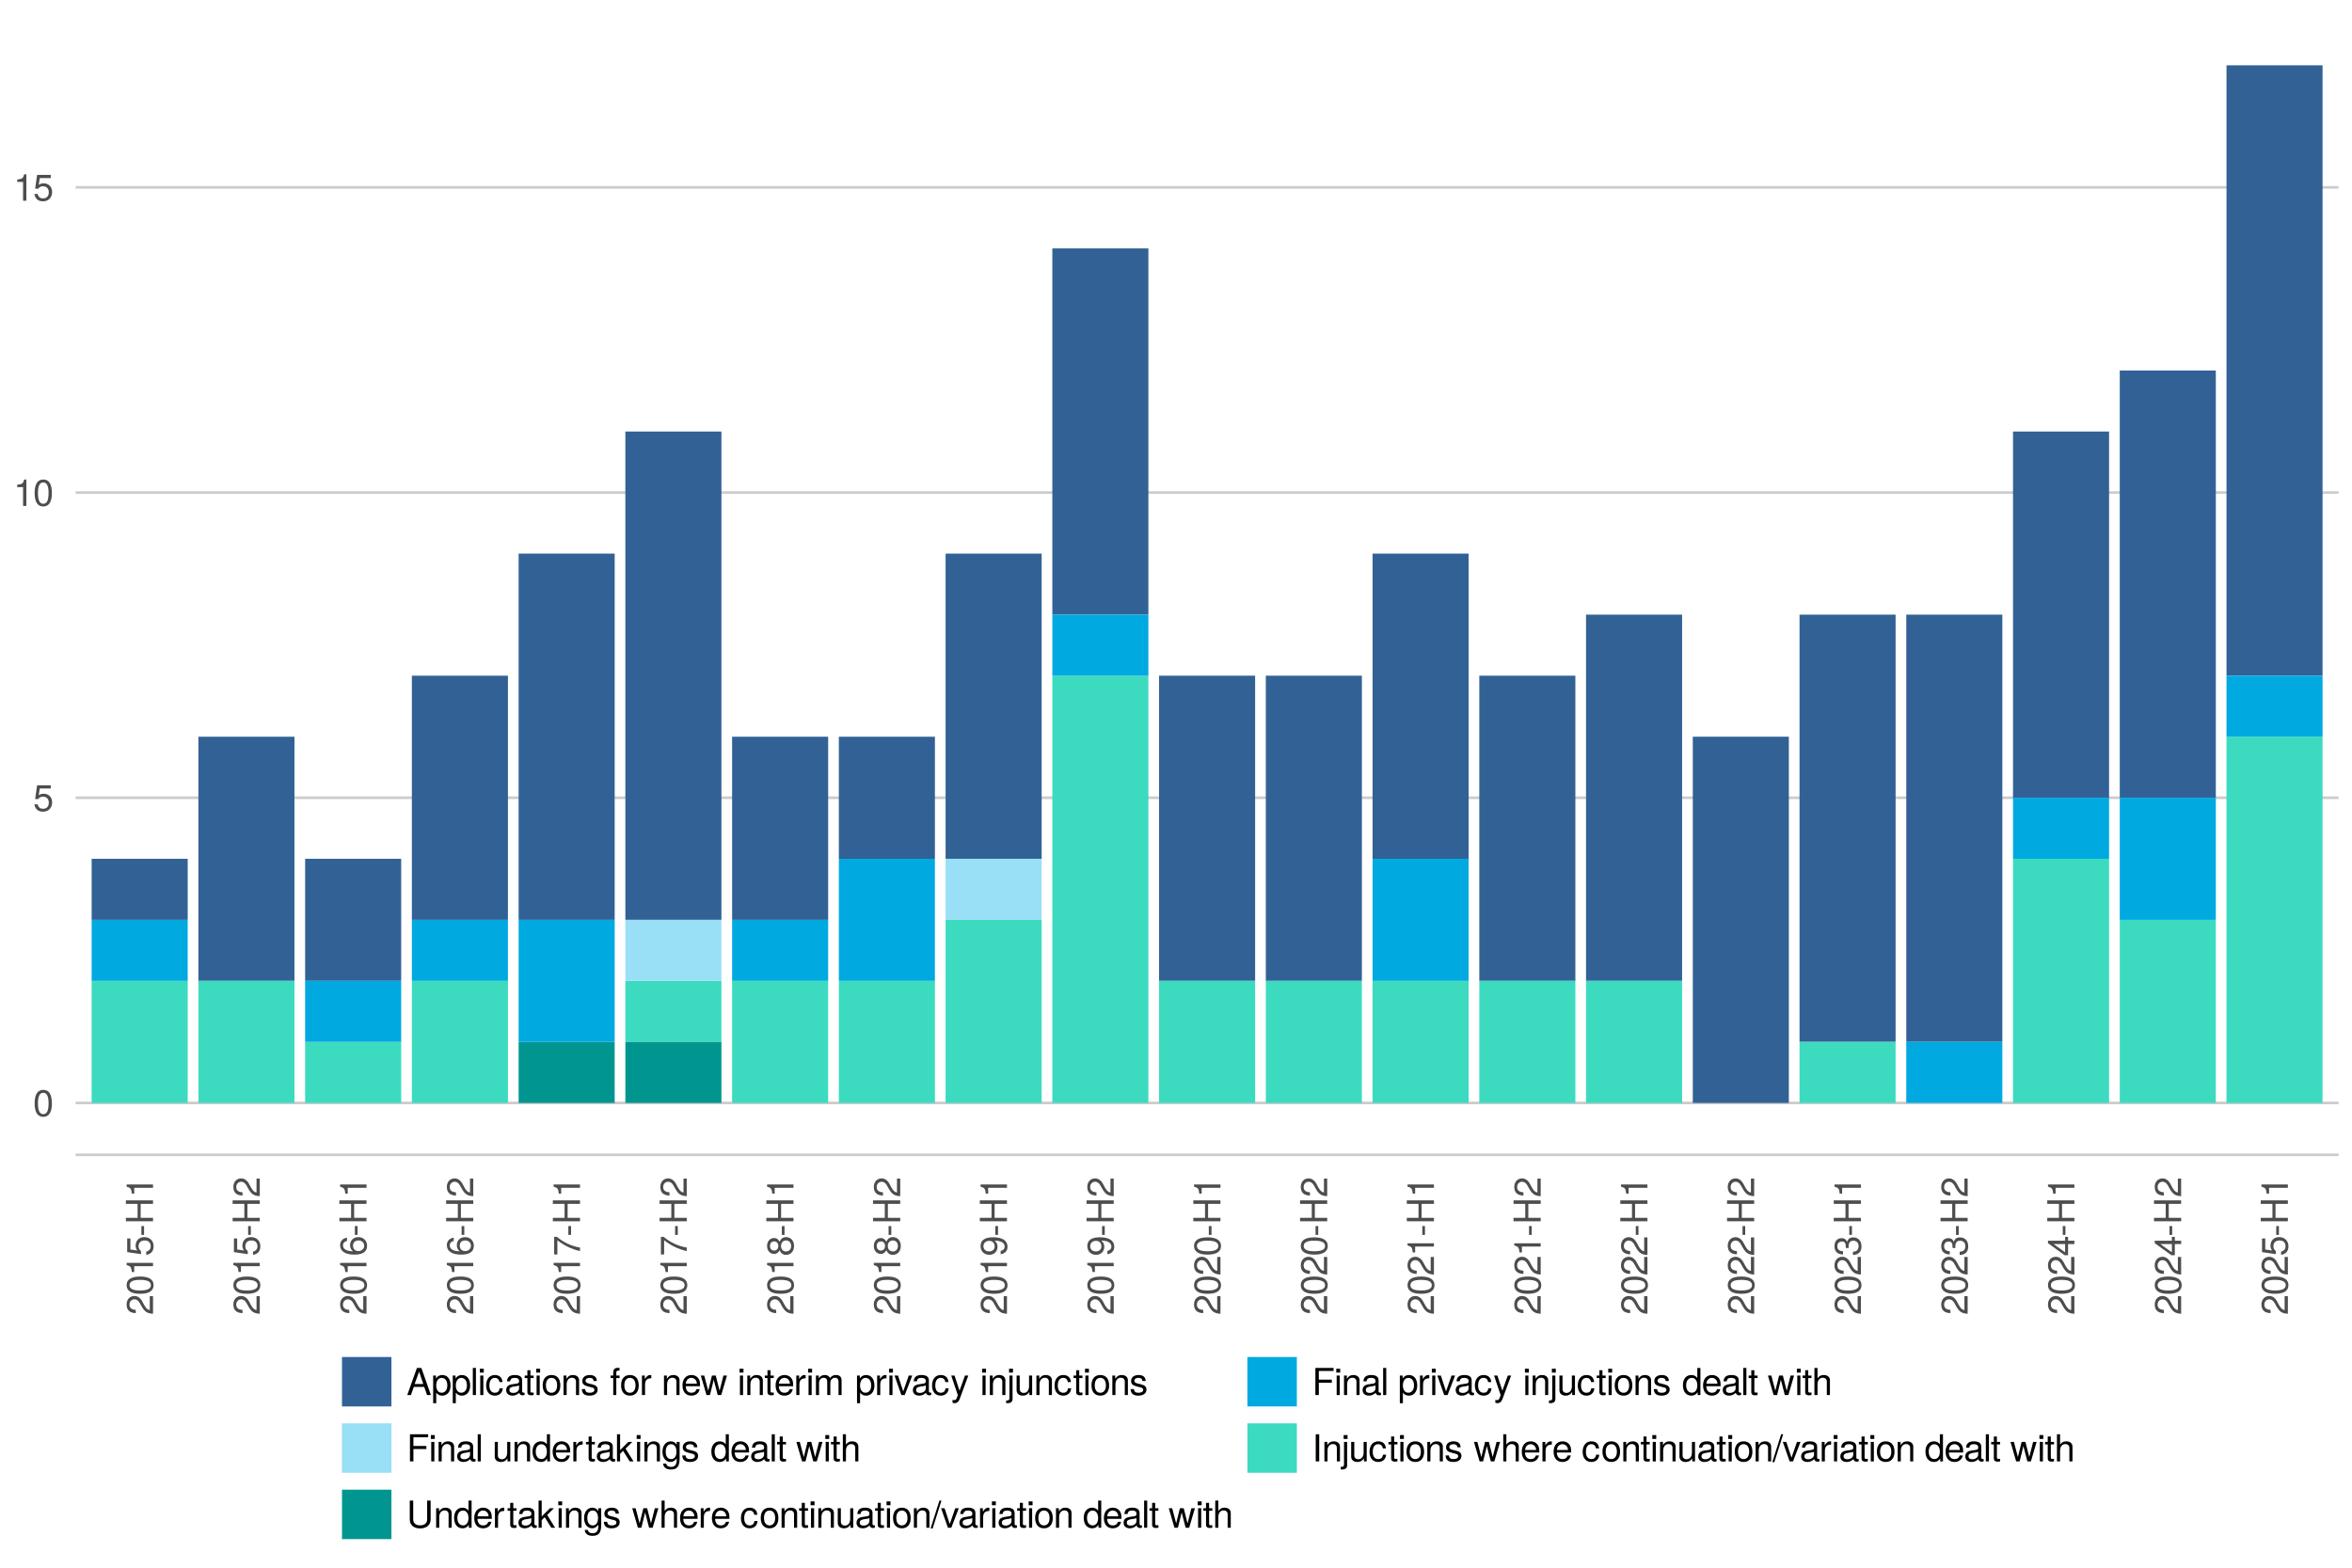 <?xml version="1.0" encoding="UTF-8"?>
<svg xmlns="http://www.w3.org/2000/svg" xmlns:xlink="http://www.w3.org/1999/xlink" width="960pt" height="640pt" viewBox="0 0 960 640" version="1.1">
<defs>
<g>
<symbol overflow="visible" id="glyph0-0">
<path style="stroke:none;" d=""/>
</symbol>
<symbol overflow="visible" id="glyph0-1">
<path style="stroke:none;" d="M 7.703 -5.188 C 7.703 -8.922 6.516 -10.781 4.188 -10.781 C 1.859 -10.781 0.656 -8.891 0.656 -5.281 C 0.656 -1.641 1.875 0.234 4.188 0.234 C 6.469 0.234 7.703 -1.641 7.703 -5.188 Z M 6.344 -5.312 C 6.344 -2.25 5.641 -0.875 4.156 -0.875 C 2.734 -0.875 2.016 -2.312 2.016 -5.266 C 2.016 -8.203 2.734 -9.594 4.188 -9.594 C 5.625 -9.594 6.344 -8.188 6.344 -5.312 Z M 6.344 -5.312 "/>
</symbol>
<symbol overflow="visible" id="glyph0-2">
<path style="stroke:none;" d="M 7.797 -3.578 C 7.797 -5.703 6.391 -7.094 4.312 -7.094 C 3.562 -7.094 2.953 -6.906 2.328 -6.453 L 2.75 -9.234 L 7.234 -9.234 L 7.234 -10.547 L 1.672 -10.547 L 0.859 -4.906 L 2.094 -4.906 C 2.719 -5.656 3.234 -5.906 4.078 -5.906 C 5.516 -5.906 6.438 -4.984 6.438 -3.391 C 6.438 -1.844 5.531 -0.953 4.078 -0.953 C 2.906 -0.953 2.188 -1.547 1.875 -2.766 L 0.531 -2.766 C 0.969 -0.625 2.188 0.234 4.109 0.234 C 6.281 0.234 7.797 -1.297 7.797 -3.578 Z M 7.797 -3.578 "/>
</symbol>
<symbol overflow="visible" id="glyph0-3">
<path style="stroke:none;" d="M 5.281 0 L 5.281 -10.781 L 4.391 -10.781 C 3.922 -9.125 3.625 -8.891 1.547 -8.641 L 1.547 -7.672 L 3.938 -7.672 L 3.938 0 Z M 5.281 0 "/>
</symbol>
<symbol overflow="visible" id="glyph0-4">
<path style="stroke:none;" d="M 9.922 0 L 6.031 -11.078 L 4.219 -11.078 L 0.266 0 L 1.766 0 L 2.938 -3.328 L 7.203 -3.328 L 8.344 0 Z M 6.812 -4.516 L 3.281 -4.516 L 5.109 -9.562 Z M 6.812 -4.516 "/>
</symbol>
<symbol overflow="visible" id="glyph0-5">
<path style="stroke:none;" d="M 7.953 -3.906 C 7.953 -6.578 6.641 -8.188 4.531 -8.188 C 3.453 -8.188 2.578 -7.703 1.984 -6.766 L 1.984 -7.969 L 0.844 -7.969 L 0.844 3.312 L 2.094 3.312 L 2.094 -0.953 C 2.766 -0.141 3.516 0.234 4.547 0.234 C 6.594 0.234 7.953 -1.375 7.953 -3.906 Z M 6.625 -3.938 C 6.625 -2.125 5.703 -0.953 4.312 -0.953 C 2.984 -0.953 2.094 -2.047 2.094 -3.922 C 2.094 -5.797 2.984 -7.016 4.312 -7.016 C 5.719 -7.016 6.625 -5.844 6.625 -3.938 Z M 6.625 -3.938 "/>
</symbol>
<symbol overflow="visible" id="glyph0-6">
<path style="stroke:none;" d="M 2.297 0 L 2.297 -11.078 L 1.031 -11.078 L 1.031 0 Z M 2.297 0 "/>
</symbol>
<symbol overflow="visible" id="glyph0-7">
<path style="stroke:none;" d="M 2.328 0 L 2.328 -7.969 L 1.062 -7.969 L 1.062 0 Z M 2.5 -9.172 L 2.5 -10.75 L 0.906 -10.75 L 0.906 -9.172 Z M 2.5 -9.172 "/>
</symbol>
<symbol overflow="visible" id="glyph0-8">
<path style="stroke:none;" d="M 7.25 -2.734 L 5.969 -2.734 C 5.766 -1.453 5.109 -0.938 4.031 -0.938 C 2.625 -0.938 1.797 -2.016 1.797 -3.906 C 1.797 -5.906 2.609 -7.031 4 -7.031 C 5.062 -7.031 5.734 -6.406 5.891 -5.297 L 7.156 -5.297 C 7.016 -7.234 5.797 -8.188 4.016 -8.188 C 1.875 -8.188 0.469 -6.547 0.469 -3.906 C 0.469 -1.344 1.844 0.234 4 0.234 C 5.906 0.234 7.094 -0.906 7.25 -2.734 Z M 7.25 -2.734 "/>
</symbol>
<symbol overflow="visible" id="glyph0-9">
<path style="stroke:none;" d="M 8.141 -0.031 L 8.141 -0.984 C 8 -0.953 7.938 -0.953 7.859 -0.953 C 7.422 -0.953 7.172 -1.188 7.172 -1.578 L 7.172 -6.016 C 7.172 -7.438 6.141 -8.188 4.188 -8.188 C 2.25 -8.188 1.062 -7.453 0.984 -5.609 L 2.266 -5.609 C 2.375 -6.578 2.953 -7.031 4.141 -7.031 C 5.281 -7.031 5.906 -6.594 5.906 -5.844 L 5.906 -5.5 C 5.906 -4.969 5.594 -4.75 4.594 -4.625 C 2.797 -4.391 2.531 -4.328 2.031 -4.141 C 1.109 -3.75 0.641 -3.047 0.641 -2.062 C 0.641 -0.625 1.641 0.234 3.25 0.234 C 4.266 0.234 5.266 -0.203 5.953 -0.938 C 6.094 -0.328 6.641 0.109 7.266 0.109 C 7.531 0.109 7.719 0.078 8.141 -0.031 Z M 5.906 -2.75 C 5.906 -1.609 4.766 -0.875 3.531 -0.875 C 2.531 -0.875 1.969 -1.234 1.969 -2.094 C 1.969 -2.938 2.531 -3.297 3.875 -3.5 C 5.219 -3.672 5.484 -3.734 5.906 -3.938 Z M 5.906 -2.75 "/>
</symbol>
<symbol overflow="visible" id="glyph0-10">
<path style="stroke:none;" d="M 3.859 0 L 3.859 -1.062 C 3.688 -1.016 3.5 -1 3.25 -1 C 2.703 -1 2.547 -1.156 2.547 -1.719 L 2.547 -6.938 L 3.859 -6.938 L 3.859 -7.969 L 2.547 -7.969 L 2.547 -10.156 L 1.297 -10.156 L 1.297 -7.969 L 0.219 -7.969 L 0.219 -6.938 L 1.297 -6.938 L 1.297 -1.156 C 1.297 -0.344 1.844 0.109 2.828 0.109 C 3.125 0.109 3.438 0.078 3.859 0 Z M 3.859 0 "/>
</symbol>
<symbol overflow="visible" id="glyph0-11">
<path style="stroke:none;" d="M 7.75 -3.922 C 7.75 -6.672 6.438 -8.188 4.141 -8.188 C 1.906 -8.188 0.547 -6.656 0.547 -3.984 C 0.547 -1.312 1.891 0.234 4.156 0.234 C 6.391 0.234 7.75 -1.312 7.75 -3.922 Z M 6.438 -3.938 C 6.438 -2.062 5.547 -0.938 4.156 -0.938 C 2.734 -0.938 1.875 -2.047 1.875 -3.984 C 1.875 -5.906 2.734 -7.031 4.156 -7.031 C 5.578 -7.031 6.438 -5.906 6.438 -3.938 Z M 6.438 -3.938 "/>
</symbol>
<symbol overflow="visible" id="glyph0-12">
<path style="stroke:none;" d="M 7.406 0 L 7.406 -6.016 C 7.406 -7.344 6.422 -8.188 4.875 -8.188 C 3.688 -8.188 2.938 -7.734 2.234 -6.625 L 2.234 -7.969 L 1.062 -7.969 L 1.062 0 L 2.328 0 L 2.328 -4.391 C 2.328 -6.016 3.203 -7.078 4.5 -7.078 C 5.5 -7.078 6.141 -6.484 6.141 -5.516 L 6.141 0 Z M 7.406 0 "/>
</symbol>
<symbol overflow="visible" id="glyph0-13">
<path style="stroke:none;" d="M 6.984 -2.234 C 6.984 -3.422 6.312 -4.016 4.734 -4.391 L 3.516 -4.688 C 2.484 -4.922 2.031 -5.266 2.031 -5.828 C 2.031 -6.547 2.688 -7.031 3.719 -7.031 C 4.75 -7.031 5.297 -6.578 5.328 -5.75 L 6.656 -5.75 C 6.641 -7.312 5.609 -8.188 3.766 -8.188 C 1.922 -8.188 0.719 -7.234 0.719 -5.766 C 0.719 -4.516 1.359 -3.922 3.234 -3.469 L 4.422 -3.172 C 5.312 -2.969 5.656 -2.703 5.656 -2.125 C 5.656 -1.391 4.906 -0.938 3.797 -0.938 C 2.656 -0.938 2.016 -1.219 1.859 -2.438 L 0.516 -2.438 C 0.578 -0.594 1.609 0.234 3.688 0.234 C 5.703 0.234 6.984 -0.703 6.984 -2.234 Z M 6.984 -2.234 "/>
</symbol>
<symbol overflow="visible" id="glyph0-14">
<path style="stroke:none;" d=""/>
</symbol>
<symbol overflow="visible" id="glyph0-15">
<path style="stroke:none;" d="M 3.922 -6.938 L 3.922 -7.969 L 2.594 -7.969 L 2.594 -9.219 C 2.594 -9.75 2.906 -10.016 3.484 -10.016 C 3.594 -10.016 3.641 -10.016 3.922 -10 L 3.922 -11.047 C 3.641 -11.109 3.469 -11.125 3.203 -11.125 C 2.031 -11.125 1.344 -10.453 1.344 -9.312 L 1.344 -7.969 L 0.281 -7.969 L 0.281 -6.938 L 1.344 -6.938 L 1.344 0 L 2.594 0 L 2.594 -6.938 Z M 3.922 -6.938 "/>
</symbol>
<symbol overflow="visible" id="glyph0-16">
<path style="stroke:none;" d="M 4.875 -6.859 L 4.875 -8.156 C 4.672 -8.172 4.562 -8.188 4.391 -8.188 C 3.578 -8.188 2.953 -7.703 2.219 -6.516 L 2.219 -7.969 L 1.062 -7.969 L 1.062 0 L 2.328 0 L 2.328 -4.141 C 2.328 -5.922 2.922 -6.828 4.875 -6.859 Z M 4.875 -6.859 "/>
</symbol>
<symbol overflow="visible" id="glyph0-17">
<path style="stroke:none;" d="M 7.797 -3.625 C 7.797 -4.781 7.703 -5.5 7.484 -6.094 C 6.969 -7.406 5.75 -8.188 4.25 -8.188 C 2.031 -8.188 0.609 -6.547 0.609 -3.938 C 0.609 -1.328 1.984 0.234 4.219 0.234 C 6.047 0.234 7.312 -0.812 7.625 -2.422 L 6.359 -2.422 C 6 -1.375 5.297 -0.938 4.266 -0.938 C 2.953 -0.938 1.969 -1.797 1.938 -3.625 Z M 6.453 -4.75 C 6.453 -4.75 6.453 -4.688 6.438 -4.656 L 1.969 -4.656 C 2.062 -6.062 2.969 -7.031 4.234 -7.031 C 5.484 -7.031 6.453 -5.984 6.453 -4.75 Z M 6.453 -4.75 "/>
</symbol>
<symbol overflow="visible" id="glyph0-18">
<path style="stroke:none;" d="M 10.766 -7.969 L 9.328 -7.969 L 7.75 -1.766 L 6.188 -7.969 L 4.641 -7.969 L 3.109 -1.766 L 1.484 -7.969 L 0.094 -7.969 L 2.406 0 L 3.828 0 L 5.359 -6.25 L 6.984 0 L 8.422 0 Z M 10.766 -7.969 "/>
</symbol>
<symbol overflow="visible" id="glyph0-19">
<path style="stroke:none;" d="M 11.547 0 L 11.547 -5.969 C 11.547 -7.406 10.766 -8.188 9.281 -8.188 C 8.203 -8.188 7.578 -7.875 6.828 -6.984 C 6.359 -7.828 5.719 -8.188 4.688 -8.188 C 3.625 -8.188 2.922 -7.797 2.234 -6.844 L 2.234 -7.969 L 1.078 -7.969 L 1.078 0 L 2.344 0 L 2.344 -5 C 2.344 -6.156 3.172 -7.078 4.219 -7.078 C 5.156 -7.078 5.688 -6.5 5.688 -5.484 L 5.688 0 L 6.953 0 L 6.953 -5 C 6.953 -6.156 7.797 -7.078 8.828 -7.078 C 9.766 -7.078 10.297 -6.484 10.297 -5.484 L 10.297 0 Z M 11.547 0 "/>
</symbol>
<symbol overflow="visible" id="glyph0-20">
<path style="stroke:none;" d="M 7.391 -7.969 L 5.953 -7.969 L 3.703 -1.5 L 1.578 -7.969 L 0.156 -7.969 L 2.953 0 L 4.328 0 Z M 7.391 -7.969 "/>
</symbol>
<symbol overflow="visible" id="glyph0-21">
<path style="stroke:none;" d="M 7.266 -7.969 L 5.906 -7.969 L 3.688 -1.766 L 1.656 -7.969 L 0.297 -7.969 L 3 0.031 L 2.516 1.297 C 2.297 1.859 2.031 2.062 1.484 2.062 C 1.312 2.062 1.094 2.031 0.828 1.969 L 0.828 3.109 C 1.078 3.25 1.344 3.312 1.672 3.312 C 2.562 3.312 3.297 2.812 3.719 1.672 Z M 7.266 -7.969 "/>
</symbol>
<symbol overflow="visible" id="glyph0-22">
<path style="stroke:none;" d="M 2.328 1.656 L 2.328 -7.969 L 1.062 -7.969 L 1.062 1.156 C 1.062 1.922 0.812 2.25 0.031 2.203 L -0.281 2.188 L -0.281 3.266 C -0.125 3.297 -0.047 3.312 0.156 3.312 C 1.578 3.312 2.328 2.734 2.328 1.656 Z M 2.5 -9.172 L 2.5 -10.75 L 0.906 -10.75 L 0.906 -9.172 Z M 2.5 -9.172 "/>
</symbol>
<symbol overflow="visible" id="glyph0-23">
<path style="stroke:none;" d="M 7.328 0 L 7.328 -7.969 L 6.062 -7.969 L 6.062 -3.578 C 6.062 -1.953 5.219 -0.875 3.891 -0.875 C 2.891 -0.875 2.25 -1.484 2.25 -2.453 L 2.25 -7.969 L 0.984 -7.969 L 0.984 -1.953 C 0.984 -0.625 1.969 0.234 3.531 0.234 C 4.703 0.234 5.438 -0.188 6.188 -1.234 L 6.188 0 Z M 7.328 0 "/>
</symbol>
<symbol overflow="visible" id="glyph0-24">
<path style="stroke:none;" d="M 8.797 -9.844 L 8.797 -11.078 L 1.375 -11.078 L 1.375 0 L 2.781 0 L 2.781 -5.047 L 8.078 -5.047 L 8.078 -6.297 L 2.781 -6.297 L 2.781 -9.844 Z M 8.797 -9.844 "/>
</symbol>
<symbol overflow="visible" id="glyph0-25">
<path style="stroke:none;" d="M 7.531 0 L 7.531 -11.078 L 6.266 -11.078 L 6.266 -6.969 C 5.734 -7.766 4.875 -8.188 3.812 -8.188 C 1.75 -8.188 0.391 -6.594 0.391 -4.062 C 0.391 -1.375 1.719 0.234 3.859 0.234 C 4.953 0.234 5.719 -0.188 6.406 -1.172 L 6.406 0 Z M 6.266 -3.953 C 6.266 -2.109 5.375 -0.953 4.047 -0.953 C 2.641 -0.953 1.719 -2.125 1.719 -3.984 C 1.719 -5.844 2.641 -7.016 4.031 -7.016 C 5.391 -7.016 6.266 -5.797 6.266 -3.953 Z M 6.266 -3.953 "/>
</symbol>
<symbol overflow="visible" id="glyph0-26">
<path style="stroke:none;" d="M 7.391 0 L 7.391 -6.016 C 7.391 -7.359 6.438 -8.188 4.875 -8.188 C 3.75 -8.188 3.078 -7.844 2.328 -6.875 L 2.328 -11.078 L 1.062 -11.078 L 1.062 0 L 2.328 0 L 2.328 -4.391 C 2.328 -6.016 3.172 -7.078 4.484 -7.078 C 5.375 -7.078 6.125 -6.562 6.125 -5.516 L 6.125 0 Z M 7.391 0 "/>
</symbol>
<symbol overflow="visible" id="glyph0-27">
<path style="stroke:none;" d="M 7.625 0 L 4.375 -5.219 L 7.141 -7.969 L 5.516 -7.969 L 2.141 -4.594 L 2.141 -11.078 L 0.875 -11.078 L 0.875 0 L 2.141 0 L 2.141 -3.094 L 3.375 -4.312 L 6.062 0 Z M 7.625 0 "/>
</symbol>
<symbol overflow="visible" id="glyph0-28">
<path style="stroke:none;" d="M 7.438 -1.312 L 7.438 -7.969 L 6.266 -7.969 L 6.266 -6.812 C 5.625 -7.75 4.844 -8.188 3.828 -8.188 C 1.812 -8.188 0.438 -6.484 0.438 -3.906 C 0.438 -1.406 1.859 0.234 3.719 0.234 C 4.734 0.234 5.422 -0.203 6.266 -1.203 L 6.266 -0.672 C 6.266 1.438 5.391 2.25 3.922 2.25 C 2.922 2.25 2.141 1.891 1.984 0.906 L 0.703 0.906 C 0.844 2.422 2 3.312 3.875 3.312 C 6.375 3.312 7.438 2.203 7.438 -1.312 Z M 6.141 -3.938 C 6.141 -2.031 5.328 -0.938 3.984 -0.938 C 2.594 -0.938 1.766 -2.047 1.766 -3.984 C 1.766 -5.906 2.609 -7.031 3.969 -7.031 C 5.344 -7.031 6.141 -5.875 6.141 -3.938 Z M 6.141 -3.938 "/>
</symbol>
<symbol overflow="visible" id="glyph0-29">
<path style="stroke:none;" d="M 2.938 0 L 2.938 -11.078 L 1.516 -11.078 L 1.516 0 Z M 2.938 0 "/>
</symbol>
<symbol overflow="visible" id="glyph0-30">
<path style="stroke:none;" d="M 4.312 -11.078 L 3.484 -11.078 L -0.125 0.297 L 0.719 0.297 Z M 4.312 -11.078 "/>
</symbol>
<symbol overflow="visible" id="glyph0-31">
<path style="stroke:none;" d="M 9.812 -3.375 L 9.812 -11.078 L 8.391 -11.078 L 8.391 -3.375 C 8.391 -1.891 7.312 -0.969 5.531 -0.969 C 3.875 -0.969 2.703 -1.766 2.703 -3.375 L 2.703 -11.078 L 1.297 -11.078 L 1.297 -3.375 C 1.297 -1.125 2.906 0.281 5.531 0.281 C 8.141 0.281 9.812 -1.156 9.812 -3.375 Z M 9.812 -3.375 "/>
</symbol>
<symbol overflow="visible" id="glyph1-0">
<path style="stroke:none;" d=""/>
</symbol>
<symbol overflow="visible" id="glyph1-1">
<path style="stroke:none;" d="M -7.609 -7.766 C -9.438 -7.766 -10.781 -6.359 -10.781 -4.312 C -10.781 -2.109 -9.656 -0.844 -7.047 -0.766 L -7.047 -2.094 C -8.844 -2.203 -9.609 -2.953 -9.609 -4.266 C -9.609 -5.484 -8.734 -6.406 -7.594 -6.406 C -6.734 -6.406 -6 -5.906 -5.453 -4.938 L -4.672 -3.547 C -3.391 -1.297 -2.375 -0.641 0 -0.516 L 0 -7.688 L -1.328 -7.688 L -1.328 -2.016 C -2.203 -2.156 -2.766 -2.641 -3.547 -3.969 L -4.359 -5.484 C -5.172 -7 -6.297 -7.766 -7.609 -7.766 Z M -7.609 -7.766 "/>
</symbol>
<symbol overflow="visible" id="glyph1-2">
<path style="stroke:none;" d="M -5.188 -7.703 C -8.922 -7.703 -10.781 -6.516 -10.781 -4.188 C -10.781 -1.859 -8.891 -0.656 -5.281 -0.656 C -1.641 -0.656 0.234 -1.875 0.234 -4.188 C 0.234 -6.469 -1.641 -7.703 -5.188 -7.703 Z M -5.312 -6.344 C -2.25 -6.344 -0.875 -5.641 -0.875 -4.156 C -0.875 -2.734 -2.312 -2.016 -5.266 -2.016 C -8.203 -2.016 -9.594 -2.734 -9.594 -4.188 C -9.594 -5.625 -8.188 -6.344 -5.312 -6.344 Z M -5.312 -6.344 "/>
</symbol>
<symbol overflow="visible" id="glyph1-3">
<path style="stroke:none;" d="M 0 -5.281 L -10.781 -5.281 L -10.781 -4.391 C -9.125 -3.922 -8.891 -3.625 -8.641 -1.547 L -7.672 -1.547 L -7.672 -3.938 L 0 -3.938 Z M 0 -5.281 "/>
</symbol>
<symbol overflow="visible" id="glyph1-4">
<path style="stroke:none;" d="M -3.578 -7.797 C -5.703 -7.797 -7.094 -6.391 -7.094 -4.312 C -7.094 -3.562 -6.906 -2.953 -6.453 -2.328 L -9.234 -2.75 L -9.234 -7.234 L -10.547 -7.234 L -10.547 -1.672 L -4.906 -0.859 L -4.906 -2.094 C -5.656 -2.719 -5.906 -3.234 -5.906 -4.078 C -5.906 -5.516 -4.984 -6.438 -3.391 -6.438 C -1.844 -6.438 -0.953 -5.531 -0.953 -4.078 C -0.953 -2.906 -1.547 -2.188 -2.766 -1.875 L -2.766 -0.531 C -0.625 -0.969 0.234 -2.188 0.234 -4.109 C 0.234 -6.281 -1.297 -7.797 -3.578 -7.797 Z M -3.578 -7.797 "/>
</symbol>
<symbol overflow="visible" id="glyph1-5">
<path style="stroke:none;" d="M -3.656 -4.312 L -4.75 -4.312 L -4.75 -0.703 L -3.656 -0.703 Z M -3.656 -4.312 "/>
</symbol>
<symbol overflow="visible" id="glyph1-6">
<path style="stroke:none;" d="M 0 -9.797 L -11.078 -9.797 L -11.078 -8.375 L -6.297 -8.375 L -6.297 -2.672 L -11.078 -2.672 L -11.078 -1.266 L 0 -1.266 L 0 -2.672 L -5.047 -2.672 L -5.047 -8.375 L 0 -8.375 Z M 0 -9.797 "/>
</symbol>
<symbol overflow="visible" id="glyph1-7">
<path style="stroke:none;" d="M -3.344 -7.797 C -5.344 -7.797 -6.703 -6.438 -6.703 -4.5 C -6.703 -3.438 -6.297 -2.594 -5.5 -2.016 C -8.141 -2.031 -9.594 -2.891 -9.594 -4.422 C -9.594 -5.359 -9 -6.016 -7.969 -6.234 L -7.969 -7.578 C -9.734 -7.312 -10.781 -6.156 -10.781 -4.516 C -10.781 -2 -8.672 -0.656 -4.906 -0.656 C -1.547 -0.656 0.234 -1.812 0.234 -4.266 C 0.234 -6.328 -1.234 -7.797 -3.344 -7.797 Z M -3.234 -6.438 C -1.891 -6.438 -0.953 -5.516 -0.953 -4.281 C -0.953 -3.047 -1.938 -2.094 -3.312 -2.094 C -4.656 -2.094 -5.516 -3.016 -5.516 -4.328 C -5.516 -5.625 -4.688 -6.438 -3.234 -6.438 Z M -3.234 -6.438 "/>
</symbol>
<symbol overflow="visible" id="glyph1-8">
<path style="stroke:none;" d="M -9.422 -7.906 L -10.547 -7.906 L -10.547 -0.703 L -9.234 -0.703 L -9.234 -6.516 C -6.516 -4.375 -3.375 -2.859 0 -2.094 L 0 -3.531 C -3.484 -4.125 -6.734 -5.641 -9.422 -7.906 Z M -9.422 -7.906 "/>
</symbol>
<symbol overflow="visible" id="glyph1-9">
<path style="stroke:none;" d="M -3.047 -7.797 C -4.234 -7.797 -5.078 -7.188 -5.672 -5.938 C -6.344 -7.047 -6.891 -7.422 -7.906 -7.422 C -9.594 -7.422 -10.781 -6.094 -10.781 -4.188 C -10.781 -2.281 -9.594 -0.938 -7.906 -0.938 C -6.906 -0.938 -6.359 -1.312 -5.672 -2.406 C -5.078 -1.172 -4.234 -0.562 -3.062 -0.562 C -1.078 -0.562 0.234 -2.047 0.234 -4.188 C 0.234 -6.312 -1.078 -7.797 -3.047 -7.797 Z M -7.875 -6.047 C -6.875 -6.047 -6.203 -5.312 -6.203 -4.188 C -6.203 -3.062 -6.875 -2.312 -7.891 -2.312 C -8.922 -2.312 -9.594 -3.062 -9.594 -4.188 C -9.594 -5.328 -8.922 -6.047 -7.875 -6.047 Z M -3.031 -6.438 C -1.75 -6.438 -0.953 -5.516 -0.953 -4.156 C -0.953 -2.844 -1.766 -1.938 -3.031 -1.938 C -4.281 -1.938 -5.078 -2.844 -5.078 -4.188 C -5.078 -5.516 -4.281 -6.438 -3.031 -6.438 Z M -3.031 -6.438 "/>
</symbol>
<symbol overflow="visible" id="glyph1-10">
<path style="stroke:none;" d="M -5.641 -7.734 C -9.016 -7.734 -10.781 -6.562 -10.781 -4.109 C -10.781 -2.047 -9.312 -0.578 -7.203 -0.578 C -5.203 -0.578 -3.844 -1.953 -3.844 -3.891 C -3.844 -4.906 -4.219 -5.656 -5.047 -6.359 C -2.422 -6.344 -0.953 -5.484 -0.953 -3.953 C -0.953 -3.016 -1.547 -2.359 -2.578 -2.141 L -2.578 -0.812 C -0.828 -1.062 0.234 -2.219 0.234 -3.859 C 0.234 -6.391 -1.922 -7.734 -5.641 -7.734 Z M -7.234 -6.281 C -5.906 -6.281 -5.031 -5.344 -5.031 -4.047 C -5.031 -2.75 -5.875 -1.953 -7.312 -1.953 C -8.688 -1.953 -9.609 -2.859 -9.609 -4.094 C -9.609 -5.344 -8.641 -6.281 -7.234 -6.281 Z M -7.234 -6.281 "/>
</symbol>
<symbol overflow="visible" id="glyph1-11">
<path style="stroke:none;" d="M -3.125 -7.688 C -4.438 -7.688 -5.203 -7.156 -5.641 -5.875 C -6.031 -6.875 -6.734 -7.375 -7.812 -7.375 C -9.672 -7.375 -10.781 -6.141 -10.781 -4.094 C -10.781 -1.922 -9.594 -0.766 -7.297 -0.719 L -7.297 -2.047 C -8.891 -2.078 -9.609 -2.734 -9.609 -4.109 C -9.609 -5.297 -8.906 -6 -7.766 -6 C -6.609 -6 -6.141 -5.5 -6.141 -3.359 L -5.016 -3.359 L -5.016 -4.094 C -5.016 -5.562 -4.312 -6.328 -3.109 -6.328 C -1.766 -6.328 -0.953 -5.484 -0.953 -4.094 C -0.953 -2.625 -1.688 -1.922 -3.25 -1.828 L -3.25 -0.484 C -0.844 -0.656 0.234 -1.844 0.234 -4.047 C 0.234 -6.266 -1.094 -7.688 -3.125 -7.688 Z M -3.125 -7.688 "/>
</symbol>
<symbol overflow="visible" id="glyph1-12">
<path style="stroke:none;" d="M -2.578 -7.906 L -3.781 -7.906 L -3.781 -6.312 L -10.781 -6.312 L -10.781 -5.328 L -4 -0.422 L -2.578 -0.422 L -2.578 -4.969 L 0 -4.969 L 0 -6.312 L -2.578 -6.312 Z M -3.781 -4.969 L -3.781 -1.594 L -8.5 -4.969 Z M -3.781 -4.969 "/>
</symbol>
</g>
<clipPath id="clip1">
  <path d="M 30.871 449 L 954.52 449 L 954.52 451 L 30.871 451 Z M 30.871 449 "/>
</clipPath>
<clipPath id="clip2">
  <path d="M 30.871 325 L 954.52 325 L 954.52 327 L 30.871 327 Z M 30.871 325 "/>
</clipPath>
<clipPath id="clip3">
  <path d="M 30.871 200 L 954.52 200 L 954.52 202 L 30.871 202 Z M 30.871 200 "/>
</clipPath>
<clipPath id="clip4">
  <path d="M 30.871 75 L 954.52 75 L 954.52 78 L 30.871 78 Z M 30.871 75 "/>
</clipPath>
</defs>
<g id="surface171">
<rect x="0" y="0" width="960" height="640" style="fill:rgb(100%,100%,100%);fill-opacity:1;stroke:none;"/>
<rect x="0" y="0" width="960" height="640" style="fill:rgb(100%,100%,100%);fill-opacity:1;stroke:none;"/>
<path style="fill:none;stroke-width:1.067;stroke-linecap:round;stroke-linejoin:round;stroke:rgb(100%,100%,100%);stroke-opacity:1;stroke-miterlimit:10;" d="M 0 640 L 960 640 L 960 0 L 0 0 Z M 0 640 "/>
<g clip-path="url(#clip1)" clip-rule="nonzero">
<path style="fill:none;stroke-width:1.067;stroke-linecap:butt;stroke-linejoin:round;stroke:rgb(80%,80%,80%);stroke-opacity:1;stroke-miterlimit:10;" d="M 30.871 450.27 L 954.52 450.27 "/>
</g>
<g clip-path="url(#clip2)" clip-rule="nonzero">
<path style="fill:none;stroke-width:1.067;stroke-linecap:butt;stroke-linejoin:round;stroke:rgb(80%,80%,80%);stroke-opacity:1;stroke-miterlimit:10;" d="M 30.871 325.68 L 954.52 325.68 "/>
</g>
<g clip-path="url(#clip3)" clip-rule="nonzero">
<path style="fill:none;stroke-width:1.067;stroke-linecap:butt;stroke-linejoin:round;stroke:rgb(80%,80%,80%);stroke-opacity:1;stroke-miterlimit:10;" d="M 30.871 201.09 L 954.52 201.09 "/>
</g>
<g clip-path="url(#clip4)" clip-rule="nonzero">
<path style="fill:none;stroke-width:1.067;stroke-linecap:butt;stroke-linejoin:round;stroke:rgb(80%,80%,80%);stroke-opacity:1;stroke-miterlimit:10;" d="M 30.871 76.496 L 954.52 76.496 "/>
</g>
<path style=" stroke:none;fill-rule:nonzero;fill:rgb(19.608%,38.431%,58.431%);fill-opacity:1;" d="M 37.406 375.516 L 76.617 375.516 L 76.617 350.598 L 37.406 350.598 Z M 37.406 375.516 "/>
<path style=" stroke:none;fill-rule:nonzero;fill:rgb(23.529%,85.882%,75.294%);fill-opacity:1;" d="M 37.406 450.27 L 76.617 450.27 L 76.617 400.434 L 37.406 400.434 Z M 37.406 450.27 "/>
<path style=" stroke:none;fill-rule:nonzero;fill:rgb(0%,66.275%,87.843%);fill-opacity:1;" d="M 37.406 400.434 L 76.617 400.434 L 76.617 375.516 L 37.406 375.516 Z M 37.406 400.434 "/>
<path style=" stroke:none;fill-rule:nonzero;fill:rgb(19.608%,38.431%,58.431%);fill-opacity:1;" d="M 80.977 400.434 L 120.188 400.434 L 120.188 300.762 L 80.977 300.762 Z M 80.977 400.434 "/>
<path style=" stroke:none;fill-rule:nonzero;fill:rgb(23.529%,85.882%,75.294%);fill-opacity:1;" d="M 80.977 450.27 L 120.188 450.27 L 120.188 400.434 L 80.977 400.434 Z M 80.977 450.27 "/>
<path style=" stroke:none;fill-rule:nonzero;fill:rgb(19.608%,38.431%,58.431%);fill-opacity:1;" d="M 124.543 400.434 L 163.754 400.434 L 163.754 350.598 L 124.543 350.598 Z M 124.543 400.434 "/>
<path style=" stroke:none;fill-rule:nonzero;fill:rgb(23.529%,85.882%,75.294%);fill-opacity:1;" d="M 124.543 450.27 L 163.754 450.27 L 163.754 425.352 L 124.543 425.352 Z M 124.543 450.27 "/>
<path style=" stroke:none;fill-rule:nonzero;fill:rgb(0%,66.275%,87.843%);fill-opacity:1;" d="M 124.543 425.352 L 163.754 425.352 L 163.754 400.434 L 124.543 400.434 Z M 124.543 425.352 "/>
<path style=" stroke:none;fill-rule:nonzero;fill:rgb(19.608%,38.431%,58.431%);fill-opacity:1;" d="M 168.113 375.516 L 207.324 375.516 L 207.324 275.844 L 168.113 275.844 Z M 168.113 375.516 "/>
<path style=" stroke:none;fill-rule:nonzero;fill:rgb(23.529%,85.882%,75.294%);fill-opacity:1;" d="M 168.113 450.27 L 207.324 450.27 L 207.324 400.434 L 168.113 400.434 Z M 168.113 450.27 "/>
<path style=" stroke:none;fill-rule:nonzero;fill:rgb(0%,66.275%,87.843%);fill-opacity:1;" d="M 168.113 400.434 L 207.324 400.434 L 207.324 375.516 L 168.113 375.516 Z M 168.113 400.434 "/>
<path style=" stroke:none;fill-rule:nonzero;fill:rgb(19.608%,38.431%,58.431%);fill-opacity:1;" d="M 211.68 375.516 L 250.891 375.516 L 250.891 226.004 L 211.68 226.004 Z M 211.68 375.516 "/>
<path style=" stroke:none;fill-rule:nonzero;fill:rgb(0%,58.824%,56.078%);fill-opacity:1;" d="M 211.68 450.27 L 250.891 450.27 L 250.891 425.352 L 211.68 425.352 Z M 211.68 450.27 "/>
<path style=" stroke:none;fill-rule:nonzero;fill:rgb(0%,66.275%,87.843%);fill-opacity:1;" d="M 211.68 425.352 L 250.891 425.352 L 250.891 375.516 L 211.68 375.516 Z M 211.68 425.352 "/>
<path style=" stroke:none;fill-rule:nonzero;fill:rgb(19.608%,38.431%,58.431%);fill-opacity:1;" d="M 255.25 375.516 L 294.461 375.516 L 294.461 176.168 L 255.25 176.168 Z M 255.25 375.516 "/>
<path style=" stroke:none;fill-rule:nonzero;fill:rgb(23.529%,85.882%,75.294%);fill-opacity:1;" d="M 255.25 425.352 L 294.461 425.352 L 294.461 400.434 L 255.25 400.434 Z M 255.25 425.352 "/>
<path style=" stroke:none;fill-rule:nonzero;fill:rgb(0%,58.824%,56.078%);fill-opacity:1;" d="M 255.25 450.27 L 294.461 450.27 L 294.461 425.352 L 255.25 425.352 Z M 255.25 450.27 "/>
<path style=" stroke:none;fill-rule:nonzero;fill:rgb(60%,87.451%,96.471%);fill-opacity:1;" d="M 255.25 400.434 L 294.461 400.434 L 294.461 375.516 L 255.25 375.516 Z M 255.25 400.434 "/>
<path style=" stroke:none;fill-rule:nonzero;fill:rgb(19.608%,38.431%,58.431%);fill-opacity:1;" d="M 298.816 375.516 L 338.027 375.516 L 338.027 300.762 L 298.816 300.762 Z M 298.816 375.516 "/>
<path style=" stroke:none;fill-rule:nonzero;fill:rgb(23.529%,85.882%,75.294%);fill-opacity:1;" d="M 298.816 450.27 L 338.027 450.27 L 338.027 400.434 L 298.816 400.434 Z M 298.816 450.27 "/>
<path style=" stroke:none;fill-rule:nonzero;fill:rgb(0%,66.275%,87.843%);fill-opacity:1;" d="M 298.816 400.434 L 338.027 400.434 L 338.027 375.516 L 298.816 375.516 Z M 298.816 400.434 "/>
<path style=" stroke:none;fill-rule:nonzero;fill:rgb(19.608%,38.431%,58.431%);fill-opacity:1;" d="M 342.387 350.598 L 381.598 350.598 L 381.598 300.762 L 342.387 300.762 Z M 342.387 350.598 "/>
<path style=" stroke:none;fill-rule:nonzero;fill:rgb(23.529%,85.882%,75.294%);fill-opacity:1;" d="M 342.387 450.27 L 381.598 450.27 L 381.598 400.434 L 342.387 400.434 Z M 342.387 450.27 "/>
<path style=" stroke:none;fill-rule:nonzero;fill:rgb(0%,66.275%,87.843%);fill-opacity:1;" d="M 342.387 400.434 L 381.598 400.434 L 381.598 350.598 L 342.387 350.598 Z M 342.387 400.434 "/>
<path style=" stroke:none;fill-rule:nonzero;fill:rgb(19.608%,38.431%,58.431%);fill-opacity:1;" d="M 385.953 350.598 L 425.164 350.598 L 425.164 226.008 L 385.953 226.008 Z M 385.953 350.598 "/>
<path style=" stroke:none;fill-rule:nonzero;fill:rgb(23.529%,85.882%,75.294%);fill-opacity:1;" d="M 385.953 450.27 L 425.164 450.27 L 425.164 375.516 L 385.953 375.516 Z M 385.953 450.27 "/>
<path style=" stroke:none;fill-rule:nonzero;fill:rgb(60%,87.451%,96.471%);fill-opacity:1;" d="M 385.953 375.516 L 425.164 375.516 L 425.164 350.598 L 385.953 350.598 Z M 385.953 375.516 "/>
<path style=" stroke:none;fill-rule:nonzero;fill:rgb(19.608%,38.431%,58.431%);fill-opacity:1;" d="M 429.523 250.926 L 468.734 250.926 L 468.734 101.414 L 429.523 101.414 Z M 429.523 250.926 "/>
<path style=" stroke:none;fill-rule:nonzero;fill:rgb(23.529%,85.882%,75.294%);fill-opacity:1;" d="M 429.523 450.27 L 468.734 450.27 L 468.734 275.84 L 429.523 275.84 Z M 429.523 450.27 "/>
<path style=" stroke:none;fill-rule:nonzero;fill:rgb(0%,66.275%,87.843%);fill-opacity:1;" d="M 429.523 275.844 L 468.734 275.844 L 468.734 250.926 L 429.523 250.926 Z M 429.523 275.844 "/>
<path style=" stroke:none;fill-rule:nonzero;fill:rgb(19.608%,38.431%,58.431%);fill-opacity:1;" d="M 473.09 400.434 L 512.301 400.434 L 512.301 275.844 L 473.09 275.844 Z M 473.09 400.434 "/>
<path style=" stroke:none;fill-rule:nonzero;fill:rgb(23.529%,85.882%,75.294%);fill-opacity:1;" d="M 473.09 450.27 L 512.301 450.27 L 512.301 400.434 L 473.09 400.434 Z M 473.09 450.27 "/>
<path style=" stroke:none;fill-rule:nonzero;fill:rgb(19.608%,38.431%,58.431%);fill-opacity:1;" d="M 516.66 400.434 L 555.871 400.434 L 555.871 275.844 L 516.66 275.844 Z M 516.66 400.434 "/>
<path style=" stroke:none;fill-rule:nonzero;fill:rgb(23.529%,85.882%,75.294%);fill-opacity:1;" d="M 516.66 450.27 L 555.871 450.27 L 555.871 400.434 L 516.66 400.434 Z M 516.66 450.27 "/>
<path style=" stroke:none;fill-rule:nonzero;fill:rgb(19.608%,38.431%,58.431%);fill-opacity:1;" d="M 560.227 350.598 L 599.438 350.598 L 599.438 226.008 L 560.227 226.008 Z M 560.227 350.598 "/>
<path style=" stroke:none;fill-rule:nonzero;fill:rgb(23.529%,85.882%,75.294%);fill-opacity:1;" d="M 560.227 450.27 L 599.438 450.27 L 599.438 400.434 L 560.227 400.434 Z M 560.227 450.27 "/>
<path style=" stroke:none;fill-rule:nonzero;fill:rgb(0%,66.275%,87.843%);fill-opacity:1;" d="M 560.227 400.434 L 599.438 400.434 L 599.438 350.598 L 560.227 350.598 Z M 560.227 400.434 "/>
<path style=" stroke:none;fill-rule:nonzero;fill:rgb(19.608%,38.431%,58.431%);fill-opacity:1;" d="M 603.797 400.434 L 643.008 400.434 L 643.008 275.844 L 603.797 275.844 Z M 603.797 400.434 "/>
<path style=" stroke:none;fill-rule:nonzero;fill:rgb(23.529%,85.882%,75.294%);fill-opacity:1;" d="M 603.797 450.27 L 643.008 450.27 L 643.008 400.434 L 603.797 400.434 Z M 603.797 450.27 "/>
<path style=" stroke:none;fill-rule:nonzero;fill:rgb(19.608%,38.431%,58.431%);fill-opacity:1;" d="M 647.363 400.434 L 686.574 400.434 L 686.574 250.922 L 647.363 250.922 Z M 647.363 400.434 "/>
<path style=" stroke:none;fill-rule:nonzero;fill:rgb(23.529%,85.882%,75.294%);fill-opacity:1;" d="M 647.363 450.27 L 686.574 450.27 L 686.574 400.434 L 647.363 400.434 Z M 647.363 450.27 "/>
<path style=" stroke:none;fill-rule:nonzero;fill:rgb(19.608%,38.431%,58.431%);fill-opacity:1;" d="M 690.934 450.27 L 730.145 450.27 L 730.145 300.758 L 690.934 300.758 Z M 690.934 450.27 "/>
<path style=" stroke:none;fill-rule:nonzero;fill:rgb(19.608%,38.431%,58.431%);fill-opacity:1;" d="M 734.5 425.352 L 773.711 425.352 L 773.711 250.922 L 734.5 250.922 Z M 734.5 425.352 "/>
<path style=" stroke:none;fill-rule:nonzero;fill:rgb(23.529%,85.882%,75.294%);fill-opacity:1;" d="M 734.5 450.27 L 773.711 450.27 L 773.711 425.352 L 734.5 425.352 Z M 734.5 450.27 "/>
<path style=" stroke:none;fill-rule:nonzero;fill:rgb(19.608%,38.431%,58.431%);fill-opacity:1;" d="M 778.07 425.352 L 817.281 425.352 L 817.281 250.922 L 778.07 250.922 Z M 778.07 425.352 "/>
<path style=" stroke:none;fill-rule:nonzero;fill:rgb(0%,66.275%,87.843%);fill-opacity:1;" d="M 778.07 450.27 L 817.281 450.27 L 817.281 425.352 L 778.07 425.352 Z M 778.07 450.27 "/>
<path style=" stroke:none;fill-rule:nonzero;fill:rgb(19.608%,38.431%,58.431%);fill-opacity:1;" d="M 821.637 325.68 L 860.848 325.68 L 860.848 176.168 L 821.637 176.168 Z M 821.637 325.68 "/>
<path style=" stroke:none;fill-rule:nonzero;fill:rgb(23.529%,85.882%,75.294%);fill-opacity:1;" d="M 821.637 450.27 L 860.848 450.27 L 860.848 350.598 L 821.637 350.598 Z M 821.637 450.27 "/>
<path style=" stroke:none;fill-rule:nonzero;fill:rgb(0%,66.275%,87.843%);fill-opacity:1;" d="M 821.637 350.598 L 860.848 350.598 L 860.848 325.68 L 821.637 325.68 Z M 821.637 350.598 "/>
<path style=" stroke:none;fill-rule:nonzero;fill:rgb(19.608%,38.431%,58.431%);fill-opacity:1;" d="M 865.207 325.68 L 904.418 325.68 L 904.418 151.25 L 865.207 151.25 Z M 865.207 325.68 "/>
<path style=" stroke:none;fill-rule:nonzero;fill:rgb(23.529%,85.882%,75.294%);fill-opacity:1;" d="M 865.207 450.27 L 904.418 450.27 L 904.418 375.516 L 865.207 375.516 Z M 865.207 450.27 "/>
<path style=" stroke:none;fill-rule:nonzero;fill:rgb(0%,66.275%,87.843%);fill-opacity:1;" d="M 865.207 375.516 L 904.418 375.516 L 904.418 325.68 L 865.207 325.68 Z M 865.207 375.516 "/>
<path style=" stroke:none;fill-rule:nonzero;fill:rgb(19.608%,38.431%,58.431%);fill-opacity:1;" d="M 908.773 275.844 L 947.984 275.844 L 947.984 26.66 L 908.773 26.66 Z M 908.773 275.844 "/>
<path style=" stroke:none;fill-rule:nonzero;fill:rgb(23.529%,85.882%,75.294%);fill-opacity:1;" d="M 908.773 450.27 L 947.984 450.27 L 947.984 300.758 L 908.773 300.758 Z M 908.773 450.27 "/>
<path style=" stroke:none;fill-rule:nonzero;fill:rgb(0%,66.275%,87.843%);fill-opacity:1;" d="M 908.773 300.762 L 947.984 300.762 L 947.984 275.844 L 908.773 275.844 Z M 908.773 300.762 "/>
<g style="fill:rgb(30.196%,30.196%,30.196%);fill-opacity:1;">
  <use xlink:href="#glyph0-1" x="13.48" y="455.718"/>
</g>
<g style="fill:rgb(30.196%,30.196%,30.196%);fill-opacity:1;">
  <use xlink:href="#glyph0-2" x="13.48" y="331.128"/>
</g>
<g style="fill:rgb(30.196%,30.196%,30.196%);fill-opacity:1;">
  <use xlink:href="#glyph0-3" x="5.48" y="206.538"/>
  <use xlink:href="#glyph0-1" x="13.48" y="206.538"/>
</g>
<g style="fill:rgb(30.196%,30.196%,30.196%);fill-opacity:1;">
  <use xlink:href="#glyph0-3" x="5.48" y="81.944"/>
  <use xlink:href="#glyph0-2" x="13.48" y="81.944"/>
</g>
<path style="fill:none;stroke-width:1.067;stroke-linecap:butt;stroke-linejoin:round;stroke:rgb(80%,80%,80%);stroke-opacity:1;stroke-miterlimit:10;" d="M 30.871 471.453 L 954.52 471.453 "/>
<g style="fill:rgb(30.196%,30.196%,30.196%);fill-opacity:1;">
  <use xlink:href="#glyph1-1" x="62.46" y="536.844"/>
  <use xlink:href="#glyph1-2" x="62.46" y="528.844"/>
  <use xlink:href="#glyph1-3" x="62.46" y="520.844"/>
  <use xlink:href="#glyph1-4" x="62.46" y="512.844"/>
  <use xlink:href="#glyph1-5" x="62.46" y="504.844"/>
  <use xlink:href="#glyph1-6" x="62.46" y="499.844"/>
  <use xlink:href="#glyph1-3" x="62.46" y="488.844"/>
</g>
<g style="fill:rgb(30.196%,30.196%,30.196%);fill-opacity:1;">
  <use xlink:href="#glyph1-1" x="106.03" y="536.844"/>
  <use xlink:href="#glyph1-2" x="106.03" y="528.844"/>
  <use xlink:href="#glyph1-3" x="106.03" y="520.844"/>
  <use xlink:href="#glyph1-4" x="106.03" y="512.844"/>
  <use xlink:href="#glyph1-5" x="106.03" y="504.844"/>
  <use xlink:href="#glyph1-6" x="106.03" y="499.844"/>
  <use xlink:href="#glyph1-1" x="106.03" y="488.844"/>
</g>
<g style="fill:rgb(30.196%,30.196%,30.196%);fill-opacity:1;">
  <use xlink:href="#glyph1-1" x="149.597" y="536.844"/>
  <use xlink:href="#glyph1-2" x="149.597" y="528.844"/>
  <use xlink:href="#glyph1-3" x="149.597" y="520.844"/>
  <use xlink:href="#glyph1-7" x="149.597" y="512.844"/>
  <use xlink:href="#glyph1-5" x="149.597" y="504.844"/>
  <use xlink:href="#glyph1-6" x="149.597" y="499.844"/>
  <use xlink:href="#glyph1-3" x="149.597" y="488.844"/>
</g>
<g style="fill:rgb(30.196%,30.196%,30.196%);fill-opacity:1;">
  <use xlink:href="#glyph1-1" x="193.167" y="536.844"/>
  <use xlink:href="#glyph1-2" x="193.167" y="528.844"/>
  <use xlink:href="#glyph1-3" x="193.167" y="520.844"/>
  <use xlink:href="#glyph1-7" x="193.167" y="512.844"/>
  <use xlink:href="#glyph1-5" x="193.167" y="504.844"/>
  <use xlink:href="#glyph1-6" x="193.167" y="499.844"/>
  <use xlink:href="#glyph1-1" x="193.167" y="488.844"/>
</g>
<g style="fill:rgb(30.196%,30.196%,30.196%);fill-opacity:1;">
  <use xlink:href="#glyph1-1" x="236.733" y="536.844"/>
  <use xlink:href="#glyph1-2" x="236.733" y="528.844"/>
  <use xlink:href="#glyph1-3" x="236.733" y="520.844"/>
  <use xlink:href="#glyph1-8" x="236.733" y="512.844"/>
  <use xlink:href="#glyph1-5" x="236.733" y="504.844"/>
  <use xlink:href="#glyph1-6" x="236.733" y="499.844"/>
  <use xlink:href="#glyph1-3" x="236.733" y="488.844"/>
</g>
<g style="fill:rgb(30.196%,30.196%,30.196%);fill-opacity:1;">
  <use xlink:href="#glyph1-1" x="280.304" y="536.844"/>
  <use xlink:href="#glyph1-2" x="280.304" y="528.844"/>
  <use xlink:href="#glyph1-3" x="280.304" y="520.844"/>
  <use xlink:href="#glyph1-8" x="280.304" y="512.844"/>
  <use xlink:href="#glyph1-5" x="280.304" y="504.844"/>
  <use xlink:href="#glyph1-6" x="280.304" y="499.844"/>
  <use xlink:href="#glyph1-1" x="280.304" y="488.844"/>
</g>
<g style="fill:rgb(30.196%,30.196%,30.196%);fill-opacity:1;">
  <use xlink:href="#glyph1-1" x="323.87" y="536.844"/>
  <use xlink:href="#glyph1-2" x="323.87" y="528.844"/>
  <use xlink:href="#glyph1-3" x="323.87" y="520.844"/>
  <use xlink:href="#glyph1-9" x="323.87" y="512.844"/>
  <use xlink:href="#glyph1-5" x="323.87" y="504.844"/>
  <use xlink:href="#glyph1-6" x="323.87" y="499.844"/>
  <use xlink:href="#glyph1-3" x="323.87" y="488.844"/>
</g>
<g style="fill:rgb(30.196%,30.196%,30.196%);fill-opacity:1;">
  <use xlink:href="#glyph1-1" x="367.44" y="536.844"/>
  <use xlink:href="#glyph1-2" x="367.44" y="528.844"/>
  <use xlink:href="#glyph1-3" x="367.44" y="520.844"/>
  <use xlink:href="#glyph1-9" x="367.44" y="512.844"/>
  <use xlink:href="#glyph1-5" x="367.44" y="504.844"/>
  <use xlink:href="#glyph1-6" x="367.44" y="499.844"/>
  <use xlink:href="#glyph1-1" x="367.44" y="488.844"/>
</g>
<g style="fill:rgb(30.196%,30.196%,30.196%);fill-opacity:1;">
  <use xlink:href="#glyph1-1" x="411.007" y="536.844"/>
  <use xlink:href="#glyph1-2" x="411.007" y="528.844"/>
  <use xlink:href="#glyph1-3" x="411.007" y="520.844"/>
  <use xlink:href="#glyph1-10" x="411.007" y="512.844"/>
  <use xlink:href="#glyph1-5" x="411.007" y="504.844"/>
  <use xlink:href="#glyph1-6" x="411.007" y="499.844"/>
  <use xlink:href="#glyph1-3" x="411.007" y="488.844"/>
</g>
<g style="fill:rgb(30.196%,30.196%,30.196%);fill-opacity:1;">
  <use xlink:href="#glyph1-1" x="454.577" y="536.844"/>
  <use xlink:href="#glyph1-2" x="454.577" y="528.844"/>
  <use xlink:href="#glyph1-3" x="454.577" y="520.844"/>
  <use xlink:href="#glyph1-10" x="454.577" y="512.844"/>
  <use xlink:href="#glyph1-5" x="454.577" y="504.844"/>
  <use xlink:href="#glyph1-6" x="454.577" y="499.844"/>
  <use xlink:href="#glyph1-1" x="454.577" y="488.844"/>
</g>
<g style="fill:rgb(30.196%,30.196%,30.196%);fill-opacity:1;">
  <use xlink:href="#glyph1-1" x="498.144" y="536.844"/>
  <use xlink:href="#glyph1-2" x="498.144" y="528.844"/>
  <use xlink:href="#glyph1-1" x="498.144" y="520.844"/>
  <use xlink:href="#glyph1-2" x="498.144" y="512.844"/>
  <use xlink:href="#glyph1-5" x="498.144" y="504.844"/>
  <use xlink:href="#glyph1-6" x="498.144" y="499.844"/>
  <use xlink:href="#glyph1-3" x="498.144" y="488.844"/>
</g>
<g style="fill:rgb(30.196%,30.196%,30.196%);fill-opacity:1;">
  <use xlink:href="#glyph1-1" x="541.714" y="536.844"/>
  <use xlink:href="#glyph1-2" x="541.714" y="528.844"/>
  <use xlink:href="#glyph1-1" x="541.714" y="520.844"/>
  <use xlink:href="#glyph1-2" x="541.714" y="512.844"/>
  <use xlink:href="#glyph1-5" x="541.714" y="504.844"/>
  <use xlink:href="#glyph1-6" x="541.714" y="499.844"/>
  <use xlink:href="#glyph1-1" x="541.714" y="488.844"/>
</g>
<g style="fill:rgb(30.196%,30.196%,30.196%);fill-opacity:1;">
  <use xlink:href="#glyph1-1" x="585.28" y="536.844"/>
  <use xlink:href="#glyph1-2" x="585.28" y="528.844"/>
  <use xlink:href="#glyph1-1" x="585.28" y="520.844"/>
  <use xlink:href="#glyph1-3" x="585.28" y="512.844"/>
  <use xlink:href="#glyph1-5" x="585.28" y="504.844"/>
  <use xlink:href="#glyph1-6" x="585.28" y="499.844"/>
  <use xlink:href="#glyph1-3" x="585.28" y="488.844"/>
</g>
<g style="fill:rgb(30.196%,30.196%,30.196%);fill-opacity:1;">
  <use xlink:href="#glyph1-1" x="628.851" y="536.844"/>
  <use xlink:href="#glyph1-2" x="628.851" y="528.844"/>
  <use xlink:href="#glyph1-1" x="628.851" y="520.844"/>
  <use xlink:href="#glyph1-3" x="628.851" y="512.844"/>
  <use xlink:href="#glyph1-5" x="628.851" y="504.844"/>
  <use xlink:href="#glyph1-6" x="628.851" y="499.844"/>
  <use xlink:href="#glyph1-1" x="628.851" y="488.844"/>
</g>
<g style="fill:rgb(30.196%,30.196%,30.196%);fill-opacity:1;">
  <use xlink:href="#glyph1-1" x="672.417" y="536.844"/>
  <use xlink:href="#glyph1-2" x="672.417" y="528.844"/>
  <use xlink:href="#glyph1-1" x="672.417" y="520.844"/>
  <use xlink:href="#glyph1-1" x="672.417" y="512.844"/>
  <use xlink:href="#glyph1-5" x="672.417" y="504.844"/>
  <use xlink:href="#glyph1-6" x="672.417" y="499.844"/>
  <use xlink:href="#glyph1-3" x="672.417" y="488.844"/>
</g>
<g style="fill:rgb(30.196%,30.196%,30.196%);fill-opacity:1;">
  <use xlink:href="#glyph1-1" x="715.987" y="536.844"/>
  <use xlink:href="#glyph1-2" x="715.987" y="528.844"/>
  <use xlink:href="#glyph1-1" x="715.987" y="520.844"/>
  <use xlink:href="#glyph1-1" x="715.987" y="512.844"/>
  <use xlink:href="#glyph1-5" x="715.987" y="504.844"/>
  <use xlink:href="#glyph1-6" x="715.987" y="499.844"/>
  <use xlink:href="#glyph1-1" x="715.987" y="488.844"/>
</g>
<g style="fill:rgb(30.196%,30.196%,30.196%);fill-opacity:1;">
  <use xlink:href="#glyph1-1" x="759.554" y="536.844"/>
  <use xlink:href="#glyph1-2" x="759.554" y="528.844"/>
  <use xlink:href="#glyph1-1" x="759.554" y="520.844"/>
  <use xlink:href="#glyph1-11" x="759.554" y="512.844"/>
  <use xlink:href="#glyph1-5" x="759.554" y="504.844"/>
  <use xlink:href="#glyph1-6" x="759.554" y="499.844"/>
  <use xlink:href="#glyph1-3" x="759.554" y="488.844"/>
</g>
<g style="fill:rgb(30.196%,30.196%,30.196%);fill-opacity:1;">
  <use xlink:href="#glyph1-1" x="803.124" y="536.844"/>
  <use xlink:href="#glyph1-2" x="803.124" y="528.844"/>
  <use xlink:href="#glyph1-1" x="803.124" y="520.844"/>
  <use xlink:href="#glyph1-11" x="803.124" y="512.844"/>
  <use xlink:href="#glyph1-5" x="803.124" y="504.844"/>
  <use xlink:href="#glyph1-6" x="803.124" y="499.844"/>
  <use xlink:href="#glyph1-1" x="803.124" y="488.844"/>
</g>
<g style="fill:rgb(30.196%,30.196%,30.196%);fill-opacity:1;">
  <use xlink:href="#glyph1-1" x="846.69" y="536.844"/>
  <use xlink:href="#glyph1-2" x="846.69" y="528.844"/>
  <use xlink:href="#glyph1-1" x="846.69" y="520.844"/>
  <use xlink:href="#glyph1-12" x="846.69" y="512.844"/>
  <use xlink:href="#glyph1-5" x="846.69" y="504.844"/>
  <use xlink:href="#glyph1-6" x="846.69" y="499.844"/>
  <use xlink:href="#glyph1-3" x="846.69" y="488.844"/>
</g>
<g style="fill:rgb(30.196%,30.196%,30.196%);fill-opacity:1;">
  <use xlink:href="#glyph1-1" x="890.261" y="536.844"/>
  <use xlink:href="#glyph1-2" x="890.261" y="528.844"/>
  <use xlink:href="#glyph1-1" x="890.261" y="520.844"/>
  <use xlink:href="#glyph1-12" x="890.261" y="512.844"/>
  <use xlink:href="#glyph1-5" x="890.261" y="504.844"/>
  <use xlink:href="#glyph1-6" x="890.261" y="499.844"/>
  <use xlink:href="#glyph1-1" x="890.261" y="488.844"/>
</g>
<g style="fill:rgb(30.196%,30.196%,30.196%);fill-opacity:1;">
  <use xlink:href="#glyph1-1" x="933.827" y="536.844"/>
  <use xlink:href="#glyph1-2" x="933.827" y="528.844"/>
  <use xlink:href="#glyph1-1" x="933.827" y="520.844"/>
  <use xlink:href="#glyph1-4" x="933.827" y="512.844"/>
  <use xlink:href="#glyph1-5" x="933.827" y="504.844"/>
  <use xlink:href="#glyph1-6" x="933.827" y="499.844"/>
  <use xlink:href="#glyph1-3" x="933.827" y="488.844"/>
</g>
<path style=" stroke:none;fill-rule:nonzero;fill:rgb(100%,100%,100%);fill-opacity:1;" d="M 133.398 634.52 L 851.996 634.52 L 851.996 547.801 L 133.398 547.801 Z M 133.398 634.52 "/>
<path style=" stroke:none;fill-rule:nonzero;fill:rgb(19.608%,38.431%,58.431%);fill-opacity:1;" d="M 139.586 574.172 L 159.77 574.172 L 159.77 553.988 L 139.586 553.988 Z M 139.586 574.172 "/>
<path style=" stroke:none;fill-rule:nonzero;fill:rgb(0%,66.275%,87.843%);fill-opacity:1;" d="M 509.145 574.172 L 529.328 574.172 L 529.328 553.988 L 509.145 553.988 Z M 509.145 574.172 "/>
<path style=" stroke:none;fill-rule:nonzero;fill:rgb(60%,87.451%,96.471%);fill-opacity:1;" d="M 139.586 601.254 L 159.77 601.254 L 159.77 581.07 L 139.586 581.07 Z M 139.586 601.254 "/>
<path style=" stroke:none;fill-rule:nonzero;fill:rgb(23.529%,85.882%,75.294%);fill-opacity:1;" d="M 509.145 601.254 L 529.328 601.254 L 529.328 581.07 L 509.145 581.07 Z M 509.145 601.254 "/>
<path style=" stroke:none;fill-rule:nonzero;fill:rgb(0%,58.824%,56.078%);fill-opacity:1;" d="M 139.586 628.332 L 159.77 628.332 L 159.77 608.148 L 139.586 608.148 Z M 139.586 628.332 "/>
<g style="fill:rgb(0%,0%,0%);fill-opacity:1;">
  <use xlink:href="#glyph0-4" x="165.957" y="569.53"/>
  <use xlink:href="#glyph0-5" x="175.957" y="569.53"/>
  <use xlink:href="#glyph0-5" x="183.957" y="569.53"/>
  <use xlink:href="#glyph0-6" x="191.957" y="569.53"/>
  <use xlink:href="#glyph0-7" x="194.957" y="569.53"/>
  <use xlink:href="#glyph0-8" x="197.957" y="569.53"/>
  <use xlink:href="#glyph0-9" x="205.957" y="569.53"/>
  <use xlink:href="#glyph0-10" x="213.957" y="569.53"/>
  <use xlink:href="#glyph0-7" x="217.957" y="569.53"/>
  <use xlink:href="#glyph0-11" x="220.957" y="569.53"/>
  <use xlink:href="#glyph0-12" x="228.957" y="569.53"/>
  <use xlink:href="#glyph0-13" x="236.957" y="569.53"/>
  <use xlink:href="#glyph0-14" x="244.957" y="569.53"/>
  <use xlink:href="#glyph0-15" x="248.957" y="569.53"/>
  <use xlink:href="#glyph0-11" x="252.957" y="569.53"/>
  <use xlink:href="#glyph0-16" x="260.957" y="569.53"/>
  <use xlink:href="#glyph0-14" x="265.957" y="569.53"/>
  <use xlink:href="#glyph0-12" x="269.957" y="569.53"/>
  <use xlink:href="#glyph0-17" x="277.957" y="569.53"/>
  <use xlink:href="#glyph0-18" x="285.957" y="569.53"/>
  <use xlink:href="#glyph0-14" x="296.957" y="569.53"/>
  <use xlink:href="#glyph0-7" x="300.957" y="569.53"/>
  <use xlink:href="#glyph0-12" x="303.957" y="569.53"/>
  <use xlink:href="#glyph0-10" x="311.957" y="569.53"/>
  <use xlink:href="#glyph0-17" x="315.957" y="569.53"/>
  <use xlink:href="#glyph0-16" x="323.957" y="569.53"/>
  <use xlink:href="#glyph0-7" x="328.957" y="569.53"/>
  <use xlink:href="#glyph0-19" x="331.957" y="569.53"/>
  <use xlink:href="#glyph0-14" x="344.957" y="569.53"/>
  <use xlink:href="#glyph0-5" x="348.957" y="569.53"/>
  <use xlink:href="#glyph0-16" x="356.957" y="569.53"/>
  <use xlink:href="#glyph0-7" x="361.957" y="569.53"/>
  <use xlink:href="#glyph0-20" x="364.957" y="569.53"/>
  <use xlink:href="#glyph0-9" x="371.957" y="569.53"/>
  <use xlink:href="#glyph0-8" x="379.957" y="569.53"/>
  <use xlink:href="#glyph0-21" x="387.957" y="569.53"/>
  <use xlink:href="#glyph0-14" x="395.957" y="569.53"/>
  <use xlink:href="#glyph0-7" x="399.957" y="569.53"/>
  <use xlink:href="#glyph0-12" x="402.957" y="569.53"/>
  <use xlink:href="#glyph0-22" x="410.957" y="569.53"/>
  <use xlink:href="#glyph0-23" x="413.957" y="569.53"/>
  <use xlink:href="#glyph0-12" x="421.957" y="569.53"/>
  <use xlink:href="#glyph0-8" x="429.957" y="569.53"/>
  <use xlink:href="#glyph0-10" x="437.957" y="569.53"/>
  <use xlink:href="#glyph0-7" x="441.957" y="569.53"/>
  <use xlink:href="#glyph0-11" x="444.957" y="569.53"/>
  <use xlink:href="#glyph0-12" x="452.957" y="569.53"/>
  <use xlink:href="#glyph0-13" x="460.957" y="569.53"/>
</g>
<g style="fill:rgb(0%,0%,0%);fill-opacity:1;">
  <use xlink:href="#glyph0-24" x="535.516" y="569.53"/>
  <use xlink:href="#glyph0-7" x="544.516" y="569.53"/>
  <use xlink:href="#glyph0-12" x="547.516" y="569.53"/>
  <use xlink:href="#glyph0-9" x="555.516" y="569.53"/>
  <use xlink:href="#glyph0-6" x="563.516" y="569.53"/>
  <use xlink:href="#glyph0-14" x="566.516" y="569.53"/>
  <use xlink:href="#glyph0-5" x="570.516" y="569.53"/>
  <use xlink:href="#glyph0-16" x="578.516" y="569.53"/>
  <use xlink:href="#glyph0-7" x="583.516" y="569.53"/>
  <use xlink:href="#glyph0-20" x="586.516" y="569.53"/>
  <use xlink:href="#glyph0-9" x="593.516" y="569.53"/>
  <use xlink:href="#glyph0-8" x="601.516" y="569.53"/>
  <use xlink:href="#glyph0-21" x="609.516" y="569.53"/>
  <use xlink:href="#glyph0-14" x="617.516" y="569.53"/>
  <use xlink:href="#glyph0-7" x="621.516" y="569.53"/>
  <use xlink:href="#glyph0-12" x="624.516" y="569.53"/>
  <use xlink:href="#glyph0-22" x="632.516" y="569.53"/>
  <use xlink:href="#glyph0-23" x="635.516" y="569.53"/>
  <use xlink:href="#glyph0-8" x="643.516" y="569.53"/>
  <use xlink:href="#glyph0-10" x="651.516" y="569.53"/>
  <use xlink:href="#glyph0-7" x="655.516" y="569.53"/>
  <use xlink:href="#glyph0-11" x="658.516" y="569.53"/>
  <use xlink:href="#glyph0-12" x="666.516" y="569.53"/>
  <use xlink:href="#glyph0-13" x="674.516" y="569.53"/>
  <use xlink:href="#glyph0-14" x="682.516" y="569.53"/>
  <use xlink:href="#glyph0-25" x="686.516" y="569.53"/>
  <use xlink:href="#glyph0-17" x="694.516" y="569.53"/>
  <use xlink:href="#glyph0-9" x="702.516" y="569.53"/>
  <use xlink:href="#glyph0-6" x="710.516" y="569.53"/>
  <use xlink:href="#glyph0-10" x="713.516" y="569.53"/>
  <use xlink:href="#glyph0-14" x="717.516" y="569.53"/>
  <use xlink:href="#glyph0-18" x="721.516" y="569.53"/>
  <use xlink:href="#glyph0-7" x="732.516" y="569.53"/>
  <use xlink:href="#glyph0-10" x="735.516" y="569.53"/>
  <use xlink:href="#glyph0-26" x="739.516" y="569.53"/>
</g>
<g style="fill:rgb(0%,0%,0%);fill-opacity:1;">
  <use xlink:href="#glyph0-24" x="165.957" y="596.608"/>
  <use xlink:href="#glyph0-7" x="174.957" y="596.608"/>
  <use xlink:href="#glyph0-12" x="177.957" y="596.608"/>
  <use xlink:href="#glyph0-9" x="185.957" y="596.608"/>
  <use xlink:href="#glyph0-6" x="193.957" y="596.608"/>
  <use xlink:href="#glyph0-14" x="196.957" y="596.608"/>
  <use xlink:href="#glyph0-23" x="200.957" y="596.608"/>
  <use xlink:href="#glyph0-12" x="208.957" y="596.608"/>
  <use xlink:href="#glyph0-25" x="216.957" y="596.608"/>
  <use xlink:href="#glyph0-17" x="224.957" y="596.608"/>
  <use xlink:href="#glyph0-16" x="232.957" y="596.608"/>
  <use xlink:href="#glyph0-10" x="238.957" y="596.608"/>
  <use xlink:href="#glyph0-9" x="242.957" y="596.608"/>
  <use xlink:href="#glyph0-27" x="250.957" y="596.608"/>
  <use xlink:href="#glyph0-7" x="258.957" y="596.608"/>
  <use xlink:href="#glyph0-12" x="261.957" y="596.608"/>
  <use xlink:href="#glyph0-28" x="269.957" y="596.608"/>
  <use xlink:href="#glyph0-13" x="277.957" y="596.608"/>
  <use xlink:href="#glyph0-14" x="285.957" y="596.608"/>
  <use xlink:href="#glyph0-25" x="289.957" y="596.608"/>
  <use xlink:href="#glyph0-17" x="297.957" y="596.608"/>
  <use xlink:href="#glyph0-9" x="305.957" y="596.608"/>
  <use xlink:href="#glyph0-6" x="313.957" y="596.608"/>
  <use xlink:href="#glyph0-10" x="316.957" y="596.608"/>
  <use xlink:href="#glyph0-14" x="320.957" y="596.608"/>
  <use xlink:href="#glyph0-18" x="324.957" y="596.608"/>
  <use xlink:href="#glyph0-7" x="335.957" y="596.608"/>
  <use xlink:href="#glyph0-10" x="338.957" y="596.608"/>
  <use xlink:href="#glyph0-26" x="342.957" y="596.608"/>
</g>
<g style="fill:rgb(0%,0%,0%);fill-opacity:1;">
  <use xlink:href="#glyph0-29" x="535.516" y="596.608"/>
  <use xlink:href="#glyph0-12" x="539.516" y="596.608"/>
  <use xlink:href="#glyph0-22" x="547.516" y="596.608"/>
  <use xlink:href="#glyph0-23" x="550.516" y="596.608"/>
  <use xlink:href="#glyph0-8" x="558.516" y="596.608"/>
  <use xlink:href="#glyph0-10" x="566.516" y="596.608"/>
  <use xlink:href="#glyph0-7" x="570.516" y="596.608"/>
  <use xlink:href="#glyph0-11" x="573.516" y="596.608"/>
  <use xlink:href="#glyph0-12" x="581.516" y="596.608"/>
  <use xlink:href="#glyph0-13" x="589.516" y="596.608"/>
  <use xlink:href="#glyph0-14" x="597.516" y="596.608"/>
  <use xlink:href="#glyph0-18" x="601.516" y="596.608"/>
  <use xlink:href="#glyph0-26" x="612.516" y="596.608"/>
  <use xlink:href="#glyph0-17" x="620.516" y="596.608"/>
  <use xlink:href="#glyph0-16" x="628.516" y="596.608"/>
  <use xlink:href="#glyph0-17" x="633.516" y="596.608"/>
  <use xlink:href="#glyph0-14" x="641.516" y="596.608"/>
  <use xlink:href="#glyph0-8" x="645.516" y="596.608"/>
  <use xlink:href="#glyph0-11" x="653.516" y="596.608"/>
  <use xlink:href="#glyph0-12" x="661.516" y="596.608"/>
  <use xlink:href="#glyph0-10" x="669.516" y="596.608"/>
  <use xlink:href="#glyph0-7" x="673.516" y="596.608"/>
  <use xlink:href="#glyph0-12" x="676.516" y="596.608"/>
  <use xlink:href="#glyph0-23" x="684.516" y="596.608"/>
  <use xlink:href="#glyph0-9" x="692.516" y="596.608"/>
  <use xlink:href="#glyph0-10" x="700.516" y="596.608"/>
  <use xlink:href="#glyph0-7" x="704.516" y="596.608"/>
  <use xlink:href="#glyph0-11" x="707.516" y="596.608"/>
  <use xlink:href="#glyph0-12" x="715.516" y="596.608"/>
  <use xlink:href="#glyph0-30" x="723.516" y="596.608"/>
  <use xlink:href="#glyph0-20" x="727.516" y="596.608"/>
  <use xlink:href="#glyph0-9" x="734.516" y="596.608"/>
  <use xlink:href="#glyph0-16" x="742.516" y="596.608"/>
  <use xlink:href="#glyph0-7" x="747.516" y="596.608"/>
  <use xlink:href="#glyph0-9" x="750.516" y="596.608"/>
  <use xlink:href="#glyph0-10" x="758.516" y="596.608"/>
  <use xlink:href="#glyph0-7" x="762.516" y="596.608"/>
  <use xlink:href="#glyph0-11" x="765.516" y="596.608"/>
  <use xlink:href="#glyph0-12" x="773.516" y="596.608"/>
  <use xlink:href="#glyph0-14" x="781.516" y="596.608"/>
  <use xlink:href="#glyph0-25" x="785.516" y="596.608"/>
  <use xlink:href="#glyph0-17" x="793.516" y="596.608"/>
  <use xlink:href="#glyph0-9" x="801.516" y="596.608"/>
  <use xlink:href="#glyph0-6" x="809.516" y="596.608"/>
  <use xlink:href="#glyph0-10" x="812.516" y="596.608"/>
  <use xlink:href="#glyph0-14" x="816.516" y="596.608"/>
  <use xlink:href="#glyph0-18" x="820.516" y="596.608"/>
  <use xlink:href="#glyph0-7" x="831.516" y="596.608"/>
  <use xlink:href="#glyph0-10" x="834.516" y="596.608"/>
  <use xlink:href="#glyph0-26" x="838.516" y="596.608"/>
</g>
<g style="fill:rgb(0%,0%,0%);fill-opacity:1;">
  <use xlink:href="#glyph0-31" x="165.957" y="623.69"/>
  <use xlink:href="#glyph0-12" x="176.957" y="623.69"/>
  <use xlink:href="#glyph0-25" x="184.957" y="623.69"/>
  <use xlink:href="#glyph0-17" x="192.957" y="623.69"/>
  <use xlink:href="#glyph0-16" x="200.957" y="623.69"/>
  <use xlink:href="#glyph0-10" x="206.957" y="623.69"/>
  <use xlink:href="#glyph0-9" x="210.957" y="623.69"/>
  <use xlink:href="#glyph0-27" x="218.957" y="623.69"/>
  <use xlink:href="#glyph0-7" x="226.957" y="623.69"/>
  <use xlink:href="#glyph0-12" x="229.957" y="623.69"/>
  <use xlink:href="#glyph0-28" x="237.957" y="623.69"/>
  <use xlink:href="#glyph0-13" x="245.957" y="623.69"/>
  <use xlink:href="#glyph0-14" x="253.957" y="623.69"/>
  <use xlink:href="#glyph0-18" x="257.957" y="623.69"/>
  <use xlink:href="#glyph0-26" x="268.957" y="623.69"/>
  <use xlink:href="#glyph0-17" x="276.957" y="623.69"/>
  <use xlink:href="#glyph0-16" x="284.957" y="623.69"/>
  <use xlink:href="#glyph0-17" x="289.957" y="623.69"/>
  <use xlink:href="#glyph0-14" x="297.957" y="623.69"/>
  <use xlink:href="#glyph0-8" x="301.957" y="623.69"/>
  <use xlink:href="#glyph0-11" x="309.957" y="623.69"/>
  <use xlink:href="#glyph0-12" x="317.957" y="623.69"/>
  <use xlink:href="#glyph0-10" x="325.957" y="623.69"/>
  <use xlink:href="#glyph0-7" x="329.957" y="623.69"/>
  <use xlink:href="#glyph0-12" x="332.957" y="623.69"/>
  <use xlink:href="#glyph0-23" x="340.957" y="623.69"/>
  <use xlink:href="#glyph0-9" x="348.957" y="623.69"/>
  <use xlink:href="#glyph0-10" x="356.957" y="623.69"/>
  <use xlink:href="#glyph0-7" x="360.957" y="623.69"/>
  <use xlink:href="#glyph0-11" x="363.957" y="623.69"/>
  <use xlink:href="#glyph0-12" x="371.957" y="623.69"/>
  <use xlink:href="#glyph0-30" x="379.957" y="623.69"/>
  <use xlink:href="#glyph0-20" x="383.957" y="623.69"/>
  <use xlink:href="#glyph0-9" x="390.957" y="623.69"/>
  <use xlink:href="#glyph0-16" x="398.957" y="623.69"/>
  <use xlink:href="#glyph0-7" x="403.957" y="623.69"/>
  <use xlink:href="#glyph0-9" x="406.957" y="623.69"/>
  <use xlink:href="#glyph0-10" x="414.957" y="623.69"/>
  <use xlink:href="#glyph0-7" x="418.957" y="623.69"/>
  <use xlink:href="#glyph0-11" x="421.957" y="623.69"/>
  <use xlink:href="#glyph0-12" x="429.957" y="623.69"/>
  <use xlink:href="#glyph0-14" x="437.957" y="623.69"/>
  <use xlink:href="#glyph0-25" x="441.957" y="623.69"/>
  <use xlink:href="#glyph0-17" x="449.957" y="623.69"/>
  <use xlink:href="#glyph0-9" x="457.957" y="623.69"/>
  <use xlink:href="#glyph0-6" x="465.957" y="623.69"/>
  <use xlink:href="#glyph0-10" x="468.957" y="623.69"/>
  <use xlink:href="#glyph0-14" x="472.957" y="623.69"/>
  <use xlink:href="#glyph0-18" x="476.957" y="623.69"/>
  <use xlink:href="#glyph0-7" x="487.957" y="623.69"/>
  <use xlink:href="#glyph0-10" x="490.957" y="623.69"/>
  <use xlink:href="#glyph0-26" x="494.957" y="623.69"/>
</g>
</g>
</svg>

